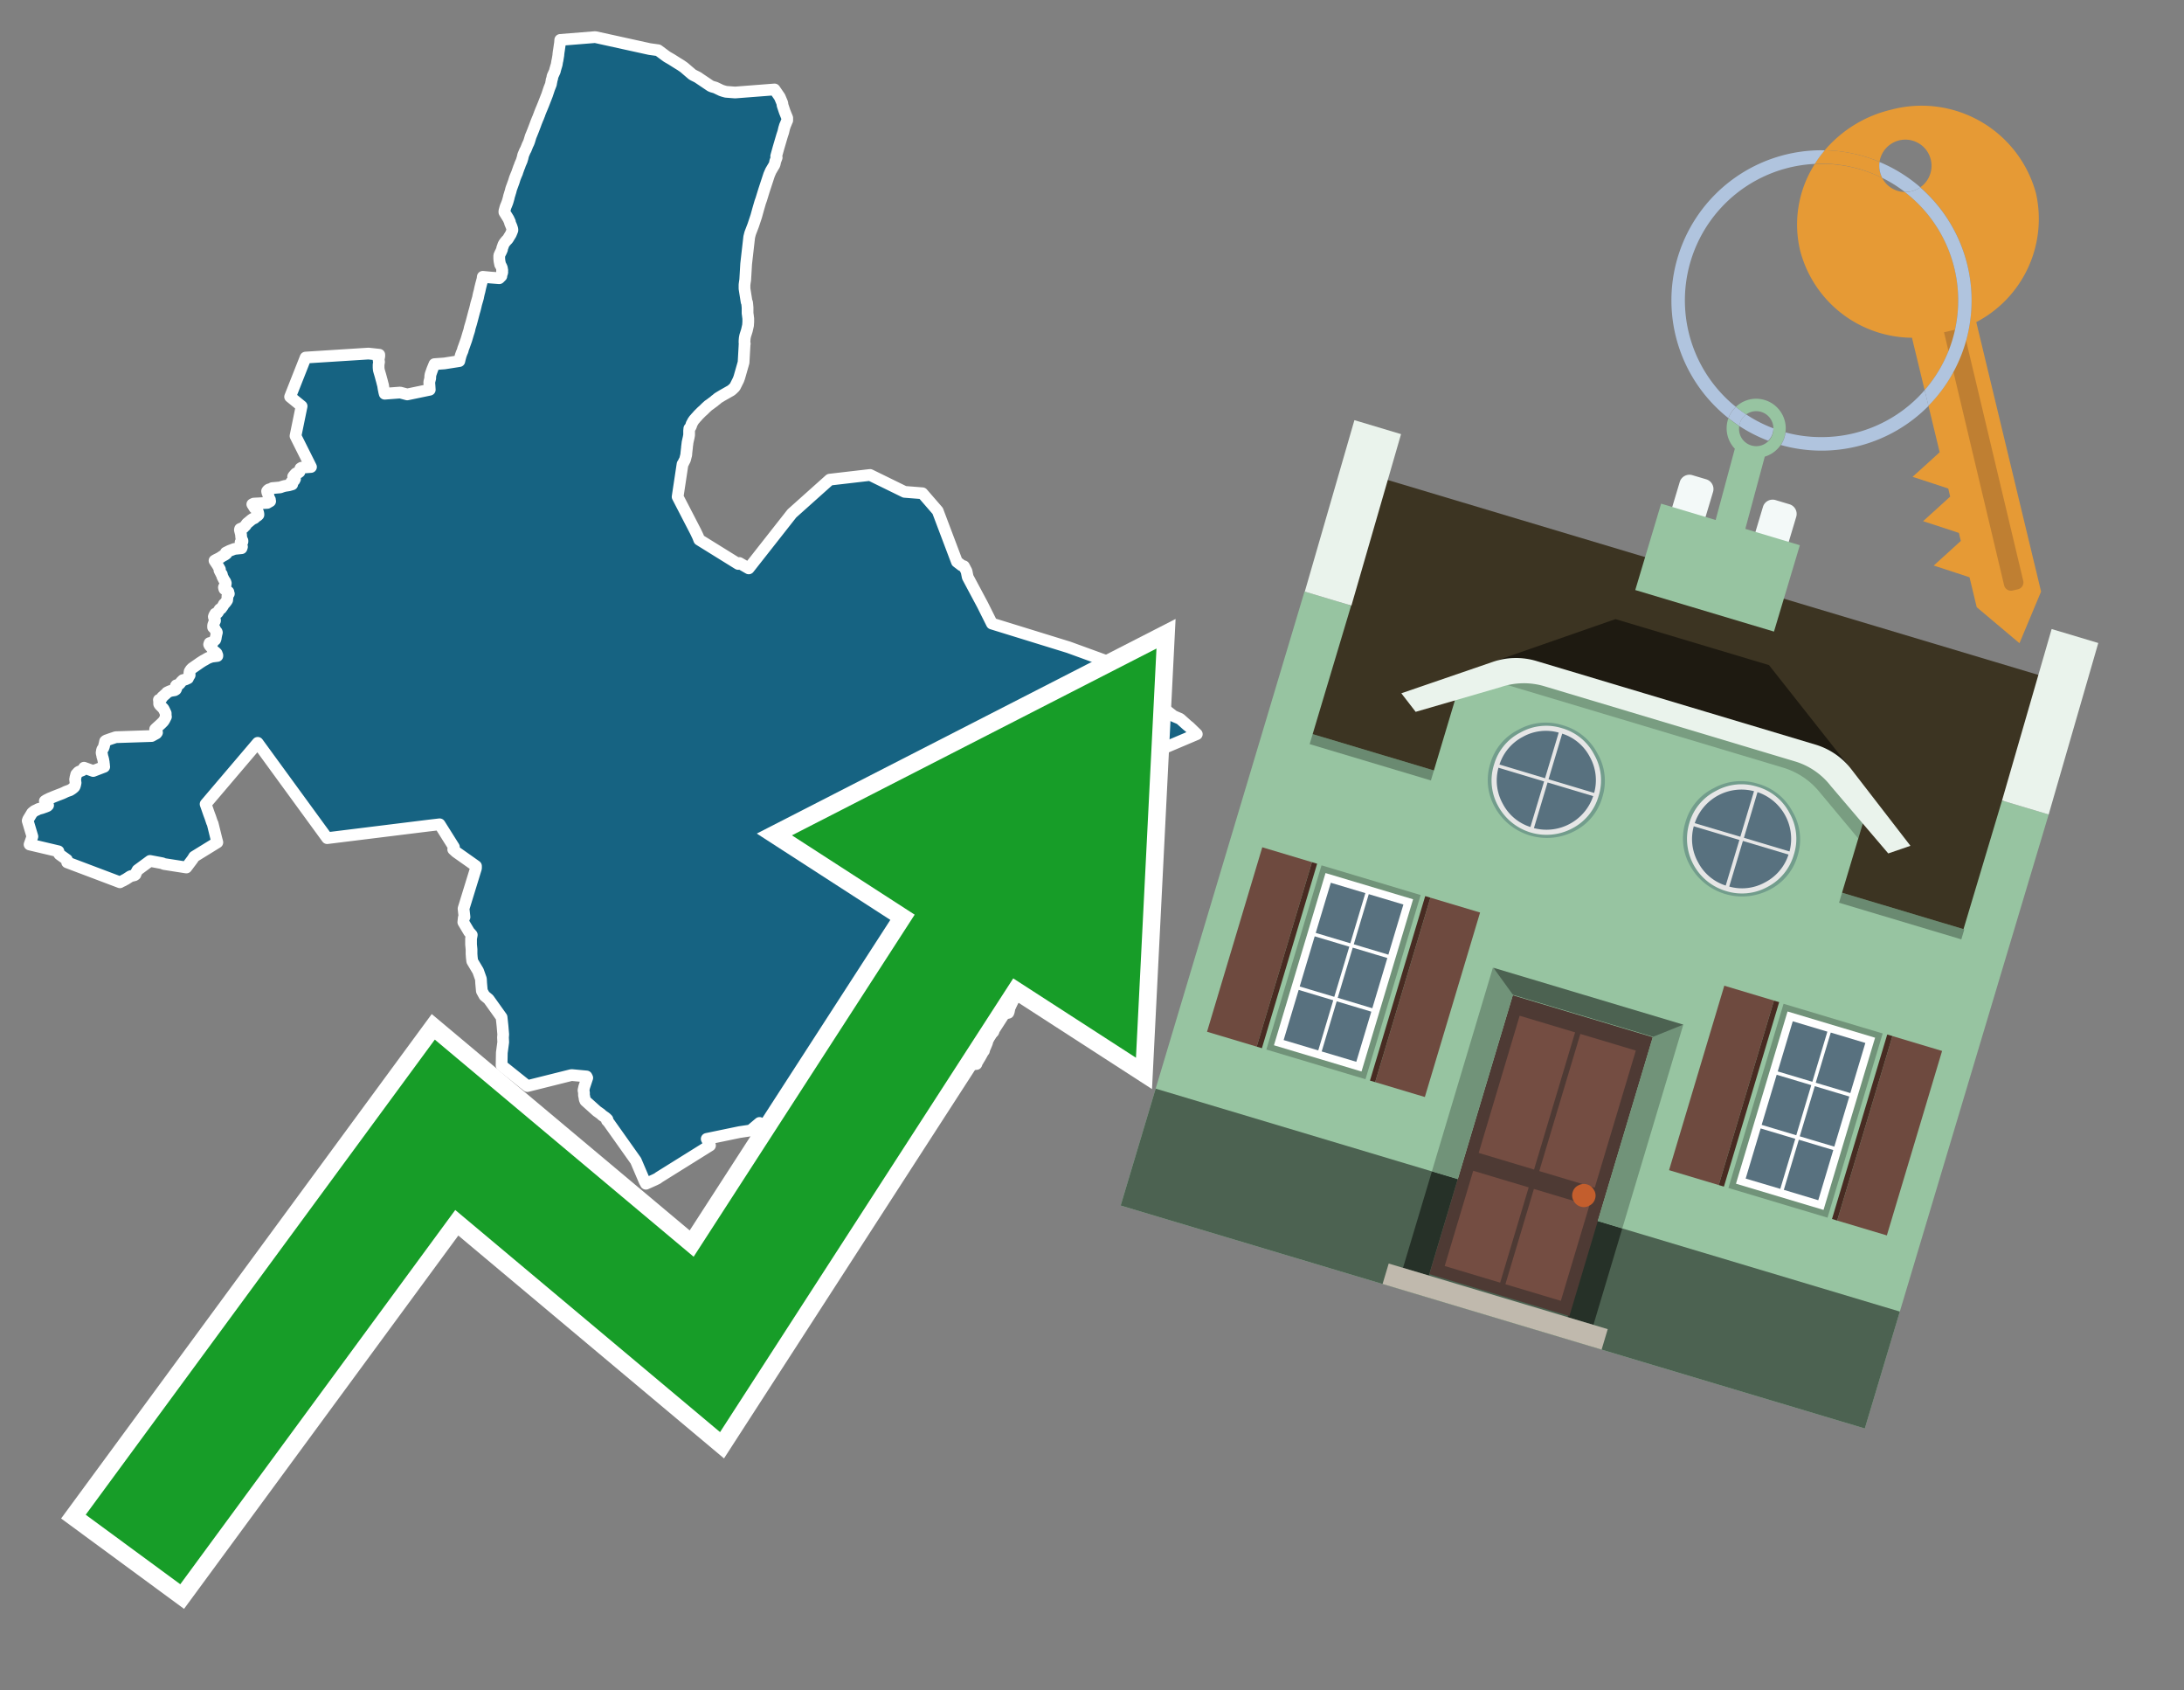 <svg id="Text" xmlns="http://www.w3.org/2000/svg" width="93.05" height="72" viewBox="0 0 93.05 72"><rect x="0" y="0" width="93.05" height="72" fill="#808080" stroke="none"/><polygon points="1.37,34.62 1.42,34.58 1.47,34.54 1.58,34.49 1.63,34.46 1.78,34.42 1.95,34.36 2.02,34.33 2.05,34.3 1.95,34.19 1.91,34.12 1.97,34.08 2.11,34.01 2.21,33.97 2.28,33.94 2.43,33.88 2.64,33.8 2.73,33.76 2.81,33.72 2.89,33.69 2.98,33.66 3.06,33.61 3.1,33.58 3.16,33.53 3.18,33.5 3.19,33.47 3.2,33.44 3.21,33.39 3.22,33.36 3.22,33.32 3.21,33.29 3.21,33.25 3.2,33.2 3.21,33.17 3.21,33.14 3.22,33.1 3.23,33.06 3.24,33.02 3.25,32.98 3.29,32.94 3.32,32.9 3.36,32.87 3.51,32.81 3.54,32.77 3.57,32.73 3.58,32.7 3.97,32.84 4.44,32.66 4.43,32.6 4.43,32.54 4.42,32.51 4.42,32.47 4.41,32.42 4.4,32.36 4.38,32.28 4.36,32.22 4.35,32.15 4.33,32.08 4.33,32.05 4.34,32 4.35,31.94 4.37,31.9 4.4,31.87 4.41,31.84 4.43,31.79 4.44,31.74 4.45,31.7 4.46,31.67 4.47,31.61 4.48,31.57 4.52,31.54 4.61,31.51 4.69,31.48 4.84,31.43 4.93,31.4 6.46,31.35 6.55,31.3 6.66,31.24 6.69,31.2 6.67,31.16 6.63,31.12 6.61,31.09 6.61,31.06 6.64,31.03 6.86,30.83 6.91,30.78 6.95,30.74 6.98,30.7 7.01,30.65 7.04,30.59 7.07,30.53 7.06,30.47 7.06,30.42 7.06,30.38 7.03,30.32 7.02,30.29 7,30.26 6.98,30.21 6.95,30.17 6.92,30.14 6.88,30.1 6.83,30.05 6.8,30.02 6.78,29.98 6.78,29.93 6.78,29.87 6.77,29.81 6.85,29.78 6.89,29.74 6.91,29.69 6.98,29.63 7.02,29.59 7.06,29.56 7.09,29.53 7.11,29.5 7.17,29.47 7.26,29.43 7.44,29.4 7.49,29.37 7.51,29.33 7.51,29.3 7.49,29.22 7.51,29.19 7.61,29.16 7.65,29.13 7.69,29.08 7.72,29.04 7.75,29.01 7.79,28.97 7.9,28.94 8.01,28.89 8.02,28.85 8.04,28.82 8.06,28.79 8.08,28.76 8.08,28.73 8.07,28.7 8.07,28.66 8.08,28.6 8.1,28.57 8.13,28.52 8.19,28.46 8.45,28.28 8.52,28.23 8.66,28.14 8.72,28.11 8.82,28.05 8.88,28.02 9.02,27.97 9.26,27.94 9.26,27.91 9.24,27.86 9.23,27.83 9.18,27.78 9.14,27.75 9.1,27.72 9.07,27.69 9.05,27.65 9.03,27.6 8.97,27.54 8.93,27.49 8.91,27.45 8.92,27.42 8.93,27.39 9.07,27.36 9.1,27.31 9.13,27.28 9.17,27.25 9.19,27.19 9.2,27.12 9.22,27.02 9.24,26.94 9.23,26.91 9.2,26.88 9.18,26.85 9.16,26.81 9.15,26.78 9.12,26.75 9.08,26.72 9.08,26.68 9.08,26.65 9.09,26.6 9.13,26.5 9.16,26.44 9.16,26.4 9.15,26.37 9.12,26.31 9.11,26.27 9.13,26.21 9.15,26.18 9.17,26.14 9.27,26.1 9.3,26.06 9.32,26.01 9.36,25.95 9.42,25.92 9.5,25.81 9.54,25.73 9.59,25.69 9.61,25.66 9.65,25.61 9.68,25.56 9.68,25.52 9.69,25.47 9.69,25.44 9.69,25.38 9.7,25.35 9.72,25.32 9.75,25.29 9.73,25.25 9.73,25.21 9.68,25.17 9.56,25.09 9.55,25.06 9.54,25.02 9.55,24.99 9.58,24.95 9.61,24.92 9.62,24.84 9.61,24.81 9.6,24.78 9.54,24.69 9.51,24.63 9.47,24.55 9.46,24.5 9.45,24.46 9.42,24.43 9.41,24.4 9.39,24.37 9.35,24.29 9.37,24.25 9.33,24.18 9.26,24.06 9.14,23.88 9.19,23.85 9.29,23.8 9.35,23.77 9.43,23.72 9.47,23.69 9.53,23.66 9.6,23.62 9.65,23.58 9.62,23.54 9.68,23.51 9.78,23.46 9.91,23.41 9.99,23.38 10.29,23.35 10.31,23.29 10.3,23.26 10.28,23.21 10.27,23.18 10.26,23.15 10.25,23.1 10.33,23.07 10.33,23.03 10.29,22.95 10.28,22.9 10.27,22.8 10.27,22.76 10.26,22.73 10.22,22.57 10.23,22.53 10.3,22.5 10.38,22.47 10.4,22.44 10.45,22.4 10.48,22.36 10.5,22.32 10.54,22.28 10.59,22.24 10.65,22.19 10.71,22.14 10.77,22.1 10.84,22.07 10.89,22.02 10.98,21.96 11.01,21.93 11.01,21.9 11,21.84 10.98,21.79 10.95,21.73 10.92,21.7 10.89,21.67 10.85,21.64 10.8,21.56 10.75,21.48 10.81,21.45 11.39,21.42 11.44,21.39 11.51,21.35 11.5,21.31 11.5,21.28 11.48,21.25 11.47,21.22 11.45,21.19 11.44,21.13 11.43,21.09 11.42,21.04 11.39,20.98 11.38,20.92 11.41,20.88 11.45,20.85 11.55,20.82 11.6,20.79 11.94,20.76 12.02,20.73 12.12,20.7 12.31,20.67 12.45,20.63 12.43,20.58 12.4,20.55 12.42,20.52 12.49,20.49 12.54,20.46 12.57,20.4 12.54,20.36 12.53,20.33 12.49,20.3 12.51,20.27 12.57,20.2 12.61,20.16 12.72,20.13 12.76,20.1 12.78,20.02 12.79,19.98 12.8,19.95 12.85,19.92 13.25,19.89 12.59,18.57 12.85,17.3 12.36,16.9 13.02,15.23 15.7,15.06 16.16,15.11 16.16,15.17 16.13,15.33 16.15,15.41 16.13,15.54 16.13,15.57 16.13,15.62 16.13,15.66 16.14,15.76 16.16,15.83 16.21,16 16.25,16.15 16.27,16.22 16.3,16.34 16.32,16.41 16.34,16.54 16.37,16.69 16.39,16.77 17.05,16.72 17.35,16.8 18.31,16.6 18.3,16.44 18.29,16.31 18.29,16.27 18.33,16.11 18.33,16.03 18.34,15.97 18.35,15.93 18.36,15.9 18.42,15.73 18.51,15.51 18.93,15.48 19.57,15.38 19.59,15.29 19.63,15.14 19.67,15.03 19.71,14.94 19.73,14.86 19.74,14.83 19.76,14.78 19.87,14.47 19.95,14.2 19.98,14.11 20,14.04 20.01,13.98 20.03,13.91 20.07,13.78 20.1,13.67 20.15,13.48 20.2,13.29 20.23,13.19 20.26,13.07 20.29,12.94 20.34,12.77 20.36,12.7 20.37,12.66 20.38,12.6 20.39,12.56 20.4,12.51 20.43,12.4 20.46,12.26 20.5,12.1 20.53,11.99 20.56,11.88 20.57,11.79 20.88,11.82 21.27,11.85 21.36,11.76 21.35,11.73 21.36,11.7 21.39,11.64 21.4,11.59 21.39,11.54 21.4,11.51 21.39,11.48 21.39,11.44 21.38,11.41 21.37,11.38 21.33,11.3 21.31,11.27 21.29,11.17 21.28,11.12 21.27,11.01 21.27,10.94 21.27,10.89 21.28,10.86 21.32,10.77 21.34,10.74 21.35,10.71 21.37,10.67 21.39,10.62 21.39,10.59 21.41,10.53 21.43,10.48 21.44,10.44 21.46,10.4 21.49,10.35 21.52,10.31 21.57,10.25 21.62,10.2 21.65,10.16 21.71,10.06 21.76,9.98 21.79,9.91 21.81,9.86 21.83,9.81 21.83,9.77 21.82,9.73 21.79,9.64 21.73,9.5 21.73,9.47 21.72,9.44 21.7,9.4 21.68,9.36 21.67,9.33 21.49,9.04 21.49,8.99 21.54,8.81 21.57,8.74 21.61,8.64 21.63,8.58 21.67,8.44 21.69,8.35 21.71,8.29 21.73,8.22 21.75,8.16 21.78,8.04 21.85,7.85 21.89,7.74 21.93,7.61 21.96,7.53 22.01,7.41 22.03,7.37 22.04,7.33 22.09,7.19 22.11,7.13 22.13,7.09 22.16,7 22.23,6.84 22.24,6.8 22.25,6.77 22.26,6.74 22.29,6.61 22.31,6.56 22.37,6.42 22.4,6.37 22.42,6.32 22.48,6.17 22.52,6.09 22.55,6.01 22.61,5.81 22.66,5.69 22.72,5.54 22.8,5.33 22.84,5.22 22.9,5.07 22.94,4.98 22.96,4.92 22.98,4.88 22.99,4.84 23.05,4.69 23.08,4.62 23.15,4.45 23.31,4.04 23.4,3.77 23.46,3.62 23.48,3.56 23.48,3.53 23.49,3.49 23.5,3.44 23.5,3.41 23.52,3.36 23.53,3.32 23.54,3.25 23.64,3.03 23.65,2.98 23.67,2.91 23.69,2.84 23.7,2.81 23.72,2.74 23.74,2.61 23.75,2.58 23.77,2.46 23.79,2.34 23.79,2.29 23.8,2.25 23.8,2.21 23.81,2.17 23.85,1.89 23.86,1.83 23.87,1.7 25.36,1.58 27.68,2.09 28.04,2.14 28.35,2.37 28.42,2.42 28.61,2.53 28.8,2.65 28.88,2.7 29.01,2.78 29.14,2.87 29.49,3.17 29.54,3.2 29.72,3.29 30.27,3.66 30.34,3.69 30.48,3.73 30.73,3.85 30.82,3.88 30.93,3.91 31.32,3.94 33,3.81 33.22,4.13 33.25,4.2 33.3,4.32 33.33,4.39 33.34,4.48 33.43,4.75 33.51,4.95 33.54,5.02 33.54,5.1 33.54,5.13 33.52,5.17 33.48,5.27 33.44,5.36 33.43,5.4 33.41,5.46 33.37,5.63 33.32,5.78 33.17,6.29 33.07,6.65 33.09,6.71 33.03,6.87 33.01,6.97 32.99,7.03 32.97,7.06 32.84,7.28 32.77,7.44 32.55,8.11 32.43,8.5 32.39,8.61 32.3,8.92 32.22,9.21 32.09,9.6 31.96,9.94 31.92,10.1 31.79,11.24 31.75,11.92 31.73,12.05 31.72,12.13 31.72,12.18 31.72,12.21 31.72,12.29 31.73,12.36 31.8,12.8 31.81,12.86 31.83,12.89 31.84,12.99 31.85,13.1 31.85,13.14 31.85,13.34 31.86,13.41 31.88,13.57 31.88,13.6 31.88,13.71 31.87,13.86 31.82,14.08 31.75,14.3 31.73,14.4 31.72,14.52 31.72,14.61 31.73,14.64 31.72,14.7 31.72,14.73 31.68,15.44 31.5,16.07 31.46,16.18 31.31,16.48 31.22,16.57 31.15,16.63 30.78,16.84 30.73,16.87 30.63,16.93 30.57,16.97 30.53,17.01 30.47,17.05 30.43,17.09 30.36,17.14 30.32,17.17 30.24,17.23 30.18,17.27 30.07,17.37 30.02,17.42 29.97,17.47 29.9,17.53 29.86,17.57 29.79,17.64 29.75,17.68 29.69,17.75 29.66,17.78 29.61,17.84 29.58,17.87 29.56,17.9 29.53,17.94 29.51,17.98 29.46,18.07 29.45,18.12 29.42,18.19 29.37,18.25 29.36,18.35 29.36,18.38 29.36,18.42 29.36,18.45 29.36,18.5 29.36,18.53 29.34,18.64 29.31,18.77 29.29,18.86 29.29,18.9 29.28,18.94 29.28,18.98 29.27,19.01 29.27,19.06 29.26,19.14 29.25,19.23 29.24,19.32 29.24,19.37 29.23,19.4 29.2,19.52 29.19,19.56 29.17,19.61 29.14,19.66 29.12,19.71 29.08,19.77 28.87,21.16 29.62,22.61 29.65,22.67 29.74,22.86 29.79,22.99 31.45,24.02 31.5,23.98 31.9,24.21 33.74,21.87 35.35,20.43 37.07,20.23 38.54,20.95 39.3,21.01 39.95,21.76 40.77,23.93 40.98,24.09 41.07,24.12 41.18,24.33 41.23,24.58 41.86,25.76 42.26,26.56 45.53,27.57 47.59,28.32 47.66,28.36 47.75,28.41 47.83,28.49 48.55,29.27 48.93,29.66 50,30.5 50.28,30.62 50.57,30.88 50.63,30.93 50.67,30.96 50.99,31.27 49.34,31.97 49.18,32.12 49.16,32.18 48.87,32.57 47.74,33.85 47.62,34.05 47.55,34.73 48.08,35.21 48.11,35.24 48.14,35.27 48.18,35.32 48.14,35.38 48.12,35.41 48.08,35.45 48.05,35.49 48.02,35.53 47.99,35.6 47.95,35.8 47.94,35.83 47.92,35.91 47.91,36 47.9,36.04 47.89,36.11 47.89,36.14 47.87,36.21 47.84,36.32 47.81,36.42 47.8,36.55 47.78,36.7 47.76,36.84 47.74,36.92 47.74,37.03 47.73,37.11 47.73,37.14 47.69,37.35 47.68,37.41 47.67,37.61 47.66,37.81 47.65,37.9 47.64,38.04 47.63,38.08 47.64,38.13 47.64,38.17 47.64,38.29 47.64,38.36 47.64,38.41 47.63,38.44 47.62,38.5 47.61,38.55 47.6,38.59 47.58,38.64 47.56,38.67 46.53,38.73 46.49,38.76 46.41,38.8 46.36,38.83 46.17,38.89 45.97,38.95 45.83,39 45.59,39.16 45.53,39.2 45.44,39.24 45.23,39.32 45.16,39.36 45.01,39.4 44.93,39.43 44.88,39.46 44.85,39.49 44.83,39.56 44.82,39.63 44.79,39.79 44.79,39.86 44.78,39.89 44.75,40 44.74,40.04 44.73,40.07 44.7,40.1 44.66,40.14 44.64,40.18 44.54,40.32 44.5,40.4 44.45,40.47 44.43,40.51 44.37,40.59 44.33,40.66 44.31,40.69 44.27,40.73 44.19,40.81 44.17,40.84 44.13,40.88 44.04,40.97 44.01,41 43.93,41.07 43.91,41.12 43.89,41.2 43.88,41.24 43.87,41.28 43.86,41.31 43.8,41.4 43.77,41.44 43.75,41.47 43.72,41.51 43.68,41.57 43.64,41.61 43.54,41.74 43.5,41.79 43.47,41.83 43.42,41.93 43.4,41.96 43.35,42.01 43.32,42.04 43.26,42.11 43.23,42.14 43.23,42.18 43.23,42.29 43.22,42.33 43.21,42.37 43.22,42.45 43.19,42.52 43.17,42.59 43.13,42.67 43.11,42.72 43.09,42.76 43.07,42.8 43.06,42.83 43.03,42.89 43.01,42.93 43,42.99 42.99,43.04 42.98,43.09 42.96,43.14 42.81,43.17 42.72,43.2 42.65,43.25 42.6,43.3 42.56,43.38 42.53,43.47 42.46,43.53 42.41,43.56 42.36,43.6 42.35,43.63 42.32,43.74 42.31,43.79 42.31,43.83 42.3,43.87 42.32,43.95 42.27,43.99 42.24,44.03 42.2,44.09 42.18,44.12 42.12,44.22 42.1,44.27 42.08,44.3 42.05,44.42 42.03,44.47 42,44.54 41.98,44.59 41.96,44.63 41.94,44.68 41.93,44.72 41.92,44.76 41.88,44.81 41.78,44.99 41.74,45.06 41.7,45.12 41.68,45.16 41.63,45.24 41.61,45.29 41.6,45.32 41.1,45.35 41.04,45.42 40.95,45.51 40.9,45.55 40.87,45.58 40.84,45.61 40.78,45.65 40.71,45.69 40.56,45.75 40.47,45.82 40.38,45.88 40.32,45.95 40.3,45.98 40.26,46.01 40.2,46.05 40.14,46.09 40.03,46.12 39.96,46.15 39.91,46.18 39.87,46.23 39.81,46.33 39.77,46.38 39.74,46.41 39.65,46.48 39.63,46.51 39.58,46.57 39.45,46.7 39.38,46.78 39.31,46.85 39.25,46.93 39.22,46.96 39.19,47.03 39.19,47.06 39.18,47.1 39.16,47.15 39.15,47.18 39.14,47.22 39.11,47.29 37.49,47.38 36.89,48.34 36.8,49.94 36.73,49.98 36.64,49.91 36.61,49.87 36.54,49.82 36.51,49.78 36.47,49.73 36.45,49.69 36.43,49.66 36.41,49.63 36.4,49.6 36.38,49.57 36.37,49.52 36.36,49.47 36.34,49.41 36.32,49.36 36.3,49.31 36.25,49.24 36.23,49.21 36.09,49.09 36.02,49.04 35.2,49.01 34.97,48.98 34.29,49.13 34.35,49.28 33.02,49.17 32.8,48.95 32.71,48.92 32.66,48.89 32.64,48.86 32.64,48.83 32.64,48.75 32.64,48.71 32.63,48.63 32.61,48.55 32.6,48.47 32.59,48.4 32.57,48.29 32.57,48.25 32.55,48.12 32.55,48.09 32.53,48.06 32.46,48.02 32.43,47.99 32.42,47.96 32.41,47.92 32.37,47.88 32.36,47.83 31.98,48.15 31.51,48.22 30.11,48.51 30.19,48.67 30.25,48.79 28.23,50.05 28.15,50.1 28.07,50.15 28.02,50.19 27.96,50.22 27.9,50.25 27.52,50.42 27.49,50.36 27.47,50.33 27.09,49.44 25.92,47.79 25.86,47.73 25.88,47.68 25.83,47.63 25.78,47.59 25.72,47.55 25.65,47.5 25.6,47.45 25.43,47.33 24.94,46.89 24.91,46.82 24.9,46.74 24.88,46.65 24.88,46.54 24.86,46.44 24.89,46.3 25.02,45.91 24.99,45.85 24.35,45.79 22.47,46.26 21.37,45.38 21.38,44.84 21.44,44.39 21.43,44.19 21.44,44.06 21.41,43.7 21.37,43.33 20.82,42.56 20.64,42.41 20.53,42.21 20.5,41.88 20.49,41.7 20.48,41.67 20.37,41.36 20.12,40.94 20.1,40.77 20.09,40.63 20.09,40.55 20.09,40.44 20.07,40.23 20.07,39.96 20.08,39.93 20.1,39.82 20.03,39.74 19.99,39.7 19.74,39.28 19.76,39.09 19.79,39.06 19.75,38.7 20.28,36.98 20.28,36.89 19.43,36.29 19.31,36.18 19.34,36.08 18.73,35.11 18.22,35.17 13.94,35.7 10.98,31.64 8.76,34.25 8.81,34.39 8.9,34.65 8.96,34.81 9,34.93 9.03,35.02 9.06,35.08 9.22,35.73 9.26,35.88 8.27,36.49 8.21,36.59 7.94,36.95 6.98,36.8 6.92,36.77 6.39,36.67 5.86,37.06 5.8,37.17 5.78,37.22 5.77,37.25 5.73,37.28 5.56,37.32 5.36,37.45 5.3,37.48 5.25,37.51 5.16,37.55 5.11,37.58 2.86,36.73 2.85,36.62 2.53,36.39 2.51,36.36 2.49,36.26 1.26,35.97 1.38,35.63 1.18,34.96 1.2,34.9 " fill="#166382" stroke="#fff" stroke-linejoin="round" stroke-width="0.5"/><polygon points="49.272 27.624 33.741 35.58 38.97 38.959 29.553 53.529 18.525 44.281 3.652 64.518 7.681 67.479 19.396 51.538 30.678 60.999 43.169 41.673 48.398 45.053 49.272 27.624" fill="none" stroke="#fff" stroke-miterlimit="10" stroke-width="1.5"/><polygon points="49.272 27.624 33.741 35.58 38.97 38.959 29.553 53.529 18.525 44.281 3.652 64.518 7.681 67.479 19.396 51.538 30.678 60.999 43.169 41.673 48.398 45.053 49.272 27.624" fill="#179d28"/><path d="M80.19,7.577a1.16,1.16,0,0,1-.094-.251,1.114,1.114,0,0,1-.018-.429A6.367,6.367,0,0,0,77.743,6.4a5.269,5.269,0,0,0-.423.577c.1,0,.192-.007.288-.007A5.794,5.794,0,0,1,80.19,7.577Z" fill="#e69a35"/><path d="M77.608,6.4A6.394,6.394,0,0,0,73.64,17.81a1.26,1.26,0,0,1,.317-.48A5.821,5.821,0,0,1,77.32,6.981a5.269,5.269,0,0,1,.423-.577Z" fill="#b0c4de"/><path d="M84.2,13.72a4.962,4.962,0,0,0,2.545-5.48,5.047,5.047,0,0,0-6.179-3.566A5.322,5.322,0,0,0,77.743,6.4a6.367,6.367,0,0,1,2.335.493,1.114,1.114,0,1,1,1.736,1.084,6.392,6.392,0,0,1,.347,9.3l.479,1.985-.438.4-.716.648.92.3.6.2.082.341-.438.4-.716.648.92.3.605.2.082.341-.438.4-.716.649.92.3.605.2.307,1.274,1.821,1.534.921-2.2Z" fill="#e69a35"/><path d="M81.154,8.179a1.115,1.115,0,0,1-.964-.6,5.794,5.794,0,0,0-2.582-.6c-.1,0-.192,0-.288.007a4.783,4.783,0,0,0-.625,3.685,4.962,4.962,0,0,0,4.765,3.715L82,16.617a5.82,5.82,0,0,0-.846-8.438Z" fill="#e69a35"/><path d="M74.1,18.142a6.386,6.386,0,0,0,1.232.63.73.73,0,0,0,.224-.527h0a5.783,5.783,0,0,1-1.159-.593A.733.733,0,0,0,74.1,18.142Z" fill="#b0c4de"/><path d="M74.4,17.652q-.228-.152-.44-.322a1.26,1.26,0,0,0-.317.48c.148.117.3.228.46.332A.733.733,0,0,1,74.4,17.652Z" fill="#b0c4de"/><path d="M74.824,16.984a1.257,1.257,0,0,0-.867.346c.141.114.288.222.44.322a.731.731,0,0,1,1.159.593h0a.732.732,0,1,1-1.463,0,.7.7,0,0,1,.007-.1c-.158-.1-.312-.215-.46-.332a1.258,1.258,0,0,0,.273,1.3l-.979,3.635,1.275.341.98-3.639a1.266,1.266,0,0,0,.681-.5,1.249,1.249,0,0,0,.2-.538,1.328,1.328,0,0,0,.012-.168A1.262,1.262,0,0,0,74.824,16.984Z" fill="#97c4a1"/><path d="M85.974,25.1l-.226.053a.3.3,0,0,1-.362-.223l-2.56-10.777.81-.193L86.2,24.736A.3.3,0,0,1,85.974,25.1Z" fill="#bf7f32"/><path d="M80.1,7.326a1.16,1.16,0,0,0,.094.251,5.833,5.833,0,0,1,.964.6,1.137,1.137,0,0,0,.287-.031,1.108,1.108,0,0,0,.373-.167A6.371,6.371,0,0,0,80.078,6.9,1.114,1.114,0,0,0,80.1,7.326Z" fill="#b0c4de"/><path d="M77.608,18.618a5.836,5.836,0,0,1-1.534-.2,1.24,1.24,0,0,1-.2.537,6.4,6.4,0,0,0,6.291-1.666L82,16.617A5.807,5.807,0,0,1,77.608,18.618Z" fill="#b0c4de"/><path d="M81.814,7.981a1.108,1.108,0,0,1-.373.167,1.137,1.137,0,0,1-.287.031A5.82,5.82,0,0,1,82,16.617l.161.667a6.392,6.392,0,0,0-.347-9.3Z" fill="#b0c4de"/><polygon points="83.79 39.753 55.78 31.364 58.988 20.404 86.964 28.783 83.79 39.753 83.79 39.753" fill="#3c3422" fill-rule="evenodd"/><polygon points="81.705 53.32 87.284 34.692 85.297 34.097 83.656 39.575 55.926 31.269 57.567 25.791 55.579 25.196 47.746 51.348 79.451 60.844 81.705 53.32" fill="#97c4a1" fill-rule="evenodd"/><rect x="69.522" y="21.148" width="0.444" height="28.983" transform="translate(15.592 92.226) rotate(-73.326)" opacity="0.3"/><polygon points="87.284 34.692 85.297 34.097 87.411 26.793 89.398 27.388 87.284 34.692 87.284 34.692" fill="#eaf3ec" fill-rule="evenodd"/><polygon points="57.578 25.794 55.591 25.199 57.705 17.896 59.692 18.491 57.578 25.794 57.578 25.794" fill="#eaf3ec" fill-rule="evenodd"/><polygon points="79.451 60.844 80.943 55.865 49.238 46.369 47.747 51.348 79.451 60.844 79.451 60.844" fill="#4c6251" fill-rule="evenodd"/><path d="M71.566,20.528l-.522,1.743,1.418.425.523-1.744a.432.432,0,0,0-.289-.536l-.593-.177A.431.431,0,0,0,71.566,20.528Z" fill="#f3f9f8" fill-rule="evenodd"/><path d="M75.111,21.589l-.522,1.743,1.418.425.522-1.743a.43.43,0,0,0-.289-.536l-.593-.178A.43.43,0,0,0,75.111,21.589Z" fill="#f3f9f8" fill-rule="evenodd"/><polygon points="75.368 28.329 68.829 26.37 63.807 28.121 78.733 32.591 75.368 28.329" fill="#1e1a11"/><polygon points="78.248 32.422 64.442 28.287 62.236 28.998 60.064 36.247 77.453 41.455 79.651 34.116 78.248 32.422" fill="#97c4a1"/><path d="M77.74,32.516S65.088,28.725,65,28.7l-.938.43,11.892,3.562a3.175,3.175,0,0,1,1.532,1l1.685,2.02.327-1.09Z" fill-rule="evenodd" opacity="0.2"/><path d="M77.35,31.716,65.458,28.154a3.041,3.041,0,0,0-1.854.037l-3.9,1.339.611.79,3.626-1.054a3.045,3.045,0,0,1,1.855-.037l10.673,3.2A3.028,3.028,0,0,1,78,33.477l2.45,2.874.945-.325-2.518-3.26A3.036,3.036,0,0,0,77.35,31.716Z" fill="#eaf3ec"/><polygon points="76.683 23.223 70.773 21.453 69.671 25.132 75.581 26.902 76.683 23.223 76.683 23.223" fill="#97c4a1" fill-rule="evenodd"/><g id="Symbol_9_0_Layer2_0_MEMBER_8_MEMBER_21_MEMBER_0_FILL" data-name="Symbol 9 0 Layer2 0 MEMBER 8 MEMBER 21 MEMBER 0 FILL"><path d="M66.584,30.892a2.39,2.39,0,0,0-1.891.189,2.317,2.317,0,0,0-1.2,1.448A2.345,2.345,0,0,0,63.7,34.4a2.528,2.528,0,0,0,3.367,1.008,2.339,2.339,0,0,0,1.2-1.447,2.313,2.313,0,0,0-.208-1.87A2.394,2.394,0,0,0,66.584,30.892Z" fill="#729d8c"/></g><g id="Symbol_9_0_Layer2_0_MEMBER_8_MEMBER_21_MEMBER_1_FILL" data-name="Symbol 9 0 Layer2 0 MEMBER 8 MEMBER 21 MEMBER 1 FILL"><path d="M66.547,31.016a2.241,2.241,0,0,0-1.769.185,2.213,2.213,0,0,0-1.127,1.376,2.239,2.239,0,0,0,.185,1.768,2.341,2.341,0,0,0,3.145.942,2.234,2.234,0,0,0,1.126-1.376,2.207,2.207,0,0,0-.185-1.768A2.237,2.237,0,0,0,66.547,31.016Z" fill="#e6e6e6"/></g><g id="Symbol_9_0_Layer2_0_MEMBER_8_MEMBER_21_MEMBER_2_MEMBER_0_FILL" data-name="Symbol 9 0 Layer2 0 MEMBER 8 MEMBER 21 MEMBER 2 MEMBER 0 FILL"><path d="M65.787,33.284,63.843,32.7a2.036,2.036,0,0,0,.186,1.539,2.015,2.015,0,0,0,1.175.986Z" fill="#58717f"/></g><g id="Symbol_9_0_Layer2_0_MEMBER_8_MEMBER_21_MEMBER_2_MEMBER_1_FILL" data-name="Symbol 9 0 Layer2 0 MEMBER 8 MEMBER 21 MEMBER 2 MEMBER 1 FILL"><path d="M65.827,33.148l.582-1.944a2.01,2.01,0,0,0-1.523.178,2.037,2.037,0,0,0-1,1.183Z" fill="#58717f"/></g><g id="Symbol_9_0_Layer2_0_MEMBER_8_MEMBER_21_MEMBER_2_MEMBER_2_FILL" data-name="Symbol 9 0 Layer2 0 MEMBER 8 MEMBER 21 MEMBER 2 MEMBER 2 FILL"><path d="M67.878,33.91l-1.943-.582-.582,1.944a2.1,2.1,0,0,0,2.525-1.362Z" fill="#58717f"/></g><g id="Symbol_9_0_Layer2_0_MEMBER_8_MEMBER_21_MEMBER_2_MEMBER_3_FILL" data-name="Symbol 9 0 Layer2 0 MEMBER 8 MEMBER 21 MEMBER 2 MEMBER 3 FILL"><path d="M66.558,31.249l-.582,1.943,1.943.582a2.031,2.031,0,0,0-.186-1.539A2.009,2.009,0,0,0,66.558,31.249Z" fill="#58717f"/></g><g id="Symbol_9_0_Layer2_0_MEMBER_8_MEMBER_21_MEMBER_0_FILL-2" data-name="Symbol 9 0 Layer2 0 MEMBER 8 MEMBER 21 MEMBER 0 FILL"><path d="M74.9,33.384a2.4,2.4,0,0,0-1.891.189,2.316,2.316,0,0,0-1.2,1.448,2.341,2.341,0,0,0,.209,1.87A2.527,2.527,0,0,0,75.387,37.9a2.345,2.345,0,0,0,1.2-1.447,2.314,2.314,0,0,0-.209-1.87A2.389,2.389,0,0,0,74.9,33.384Z" fill="#729d8c"/></g><g id="Symbol_9_0_Layer2_0_MEMBER_8_MEMBER_21_MEMBER_1_FILL-2" data-name="Symbol 9 0 Layer2 0 MEMBER 8 MEMBER 21 MEMBER 1 FILL"><path d="M74.867,33.508a2.239,2.239,0,0,0-1.768.185,2.21,2.21,0,0,0-1.127,1.376,2.316,2.316,0,0,0,1.564,2.883,2.261,2.261,0,0,0,1.765-.173A2.237,2.237,0,0,0,76.428,36.4a2.209,2.209,0,0,0-.185-1.769A2.239,2.239,0,0,0,74.867,33.508Z" fill="#e6e6e6"/></g><g id="Symbol_9_0_Layer2_0_MEMBER_8_MEMBER_21_MEMBER_2_MEMBER_0_FILL-2" data-name="Symbol 9 0 Layer2 0 MEMBER 8 MEMBER 21 MEMBER 2 MEMBER 0 FILL"><path d="M74.107,35.776l-1.943-.582a2.031,2.031,0,0,0,.186,1.539,2.009,2.009,0,0,0,1.175.986Z" fill="#58717f"/></g><g id="Symbol_9_0_Layer2_0_MEMBER_8_MEMBER_21_MEMBER_2_MEMBER_1_FILL-2" data-name="Symbol 9 0 Layer2 0 MEMBER 8 MEMBER 21 MEMBER 2 MEMBER 1 FILL"><path d="M74.148,35.64,74.73,33.7a2.1,2.1,0,0,0-2.525,1.362Z" fill="#58717f"/></g><g id="Symbol_9_0_Layer2_0_MEMBER_8_MEMBER_21_MEMBER_2_MEMBER_2_FILL-2" data-name="Symbol 9 0 Layer2 0 MEMBER 8 MEMBER 21 MEMBER 2 MEMBER 2 FILL"><path d="M76.2,36.4l-1.943-.582-.582,1.944a2.015,2.015,0,0,0,1.523-.178A2.036,2.036,0,0,0,76.2,36.4Z" fill="#58717f"/></g><g id="Symbol_9_0_Layer2_0_MEMBER_8_MEMBER_21_MEMBER_2_MEMBER_3_FILL-2" data-name="Symbol 9 0 Layer2 0 MEMBER 8 MEMBER 21 MEMBER 2 MEMBER 3 FILL"><path d="M74.879,33.741,74.3,35.684l1.943.582a2.1,2.1,0,0,0-1.361-2.525Z" fill="#58717f"/></g><polygon points="51.426 43.946 53.542 44.58 55.896 36.723 53.78 36.089 51.426 43.946 51.426 43.946" fill="#6e4a3f" fill-rule="evenodd"/><polygon points="53.542 44.58 53.764 44.647 56.117 36.789 55.896 36.723 53.542 44.58 53.542 44.58" fill="#482b22" fill-rule="evenodd"/><polygon points="60.706 46.726 58.59 46.092 60.943 38.235 63.059 38.868 60.706 46.726 60.706 46.726" fill="#6e4a3f" fill-rule="evenodd"/><polygon points="58.59 46.092 58.368 46.026 60.722 38.168 60.943 38.235 58.59 46.092 58.59 46.092" fill="#482b22" fill-rule="evenodd"/><rect x="53.146" y="39.209" width="8.19" height="4.408" transform="translate(1.145 84.365) rotate(-73.326)" fill="#719379"/><polygon points="60.205 38.304 56.474 37.187 54.277 44.522 58.008 45.639 60.205 38.304 60.205 38.304" fill="#fff" fill-rule="evenodd"/><path d="M59.792,38.527l-.64,2.136-1.474-.442.639-2.135,1.475.441Zm-1.621-.485-.64,2.136-1.474-.442L56.7,37.6l1.474.442Zm-2.158,1.84,1.475.441-.64,2.136-1.474-.441.639-2.136Zm-.683,2.282,1.474.441-.639,2.136L54.69,44.3l.64-2.135Zm.981,2.621.639-2.136,1.475.442-.64,2.135-1.474-.441Zm2.158-1.84L56.994,42.5l.64-2.136,1.474.442-.639,2.136Z" fill="#58717f" fill-rule="evenodd"/><polygon points="80.39 52.621 78.274 51.988 80.628 44.13 82.743 44.764 80.39 52.621 80.39 52.621" fill="#6e4a3f" fill-rule="evenodd"/><polygon points="78.274 51.988 78.053 51.921 80.406 44.064 80.628 44.13 78.274 51.988 78.274 51.988" fill="#482b22" fill-rule="evenodd"/><polygon points="71.111 49.842 73.227 50.476 75.58 42.619 73.464 41.985 71.111 49.842 71.111 49.842" fill="#6e4a3f" fill-rule="evenodd"/><polygon points="73.227 50.476 73.448 50.542 75.802 42.685 75.58 42.619 73.227 50.476 73.227 50.476" fill="#482b22" fill-rule="evenodd"/><rect x="72.83" y="45.105" width="8.19" height="4.408" transform="translate(9.534 107.426) rotate(-73.326)" fill="#719379"/><polygon points="76.159 43.083 79.889 44.2 77.692 51.535 73.962 50.418 76.159 43.083 76.159 43.083" fill="#fff" fill-rule="evenodd"/><path d="M76.381,43.5l1.475.442-.64,2.135-1.475-.441.64-2.136ZM78,43.981l1.474.442-.64,2.136-1.474-.442L78,43.981Zm.791,2.724-.64,2.135L76.679,48.4l.64-2.136,1.474.442Zm-.684,2.282-.639,2.135L76,50.68l.64-2.135,1.474.442Zm-2.26,1.65L74.375,50.2l.639-2.135,1.475.441-.64,2.136Zm-.791-2.724.64-2.135,1.474.441-.639,2.136-1.475-.442Z" fill="#58717f" fill-rule="evenodd"/><polygon points="67.888 56.431 69.118 52.323 68.019 51.994 66.789 56.102 67.888 56.431 67.888 56.431" fill="#263128" fill-rule="evenodd"/><polygon points="60.877 54.331 62.108 50.223 61.007 49.894 59.776 54.002 60.877 54.331 60.877 54.331" fill="#263128" fill-rule="evenodd"/><g id="Symbol_9_0_Layer2_0_MEMBER_8_MEMBER_12_MEMBER_0_FILL" data-name="Symbol 9 0 Layer2 0 MEMBER 8 MEMBER 12 MEMBER 0 FILL"><path d="M70.418,44.178l-5.965-1.786L60.9,54.27l5.964,1.786Z" fill="#4e3a34"/></g><g id="Symbol_9_0_Layer2_0_MEMBER_8_MEMBER_12_MEMBER_1_MEMBER_0_FILL" data-name="Symbol 9 0 Layer2 0 MEMBER 8 MEMBER 12 MEMBER 1 MEMBER 0 FILL"><path d="M65.358,49.815l1.75-5.843-2.363-.708L63,49.107Z" fill="#744d42"/></g><g id="Symbol_9_0_Layer2_0_MEMBER_8_MEMBER_12_MEMBER_1_MEMBER_1_FILL" data-name="Symbol 9 0 Layer2 0 MEMBER 8 MEMBER 12 MEMBER 1 MEMBER 1 FILL"><path d="M67.331,44.039l-1.75,5.842,2.364.708,1.75-5.842Z" fill="#744d42"/></g><g id="Symbol_9_0_Layer2_0_MEMBER_8_MEMBER_12_MEMBER_2_MEMBER_0_FILL" data-name="Symbol 9 0 Layer2 0 MEMBER 8 MEMBER 12 MEMBER 2 MEMBER 0 FILL"><path d="M63.915,54.633l1.215-4.058-2.363-.707-1.215,4.057Z" fill="#744d42"/></g><g id="Symbol_9_0_Layer2_0_MEMBER_8_MEMBER_12_MEMBER_2_MEMBER_1_FILL" data-name="Symbol 9 0 Layer2 0 MEMBER 8 MEMBER 12 MEMBER 2 MEMBER 1 FILL"><path d="M66.5,55.407l1.215-4.057-2.363-.708L64.138,54.7Z" fill="#744d42"/></g><g id="Symbol_9_0_Layer2_0_MEMBER_8_MEMBER_13_FILL" data-name="Symbol 9 0 Layer2 0 MEMBER 8 MEMBER 13 FILL"><path d="M67.959,51.058a.439.439,0,0,0-.045-.367.487.487,0,0,0-.669-.2.445.445,0,0,0-.239.282.457.457,0,0,0,.041.378.481.481,0,0,0,.293.242.459.459,0,0,0,.377-.042A.453.453,0,0,0,67.959,51.058Z" fill="#c35e2d"/></g><g id="Symbol_9_0_Layer2_0_MEMBER_8_MEMBER_14_FILL" data-name="Symbol 9 0 Layer2 0 MEMBER 8 MEMBER 14 FILL"><path d="M64.557,42.047l-.951-.833-2.6,8.68,1.1.329Z" fill="#719379"/></g><g id="Symbol_9_0_Layer2_0_MEMBER_8_MEMBER_15_FILL" data-name="Symbol 9 0 Layer2 0 MEMBER 8 MEMBER 15 FILL"><path d="M71.718,43.643l-1.2.19L68.072,52.01l1.046.313Z" fill="#719379"/></g><g id="Symbol_9_0_Layer2_0_MEMBER_8_MEMBER_16_FILL" data-name="Symbol 9 0 Layer2 0 MEMBER 8 MEMBER 16 FILL"><path d="M63.627,41.22l.836,1.156,5.961,1.786,1.294-.519Z" fill="#4c6251"/></g><polygon points="58.905 54.69 59.166 53.819 68.498 56.614 68.237 57.485 58.905 54.69 58.905 54.69" fill="#c0b9ad" fill-rule="evenodd"/></svg>